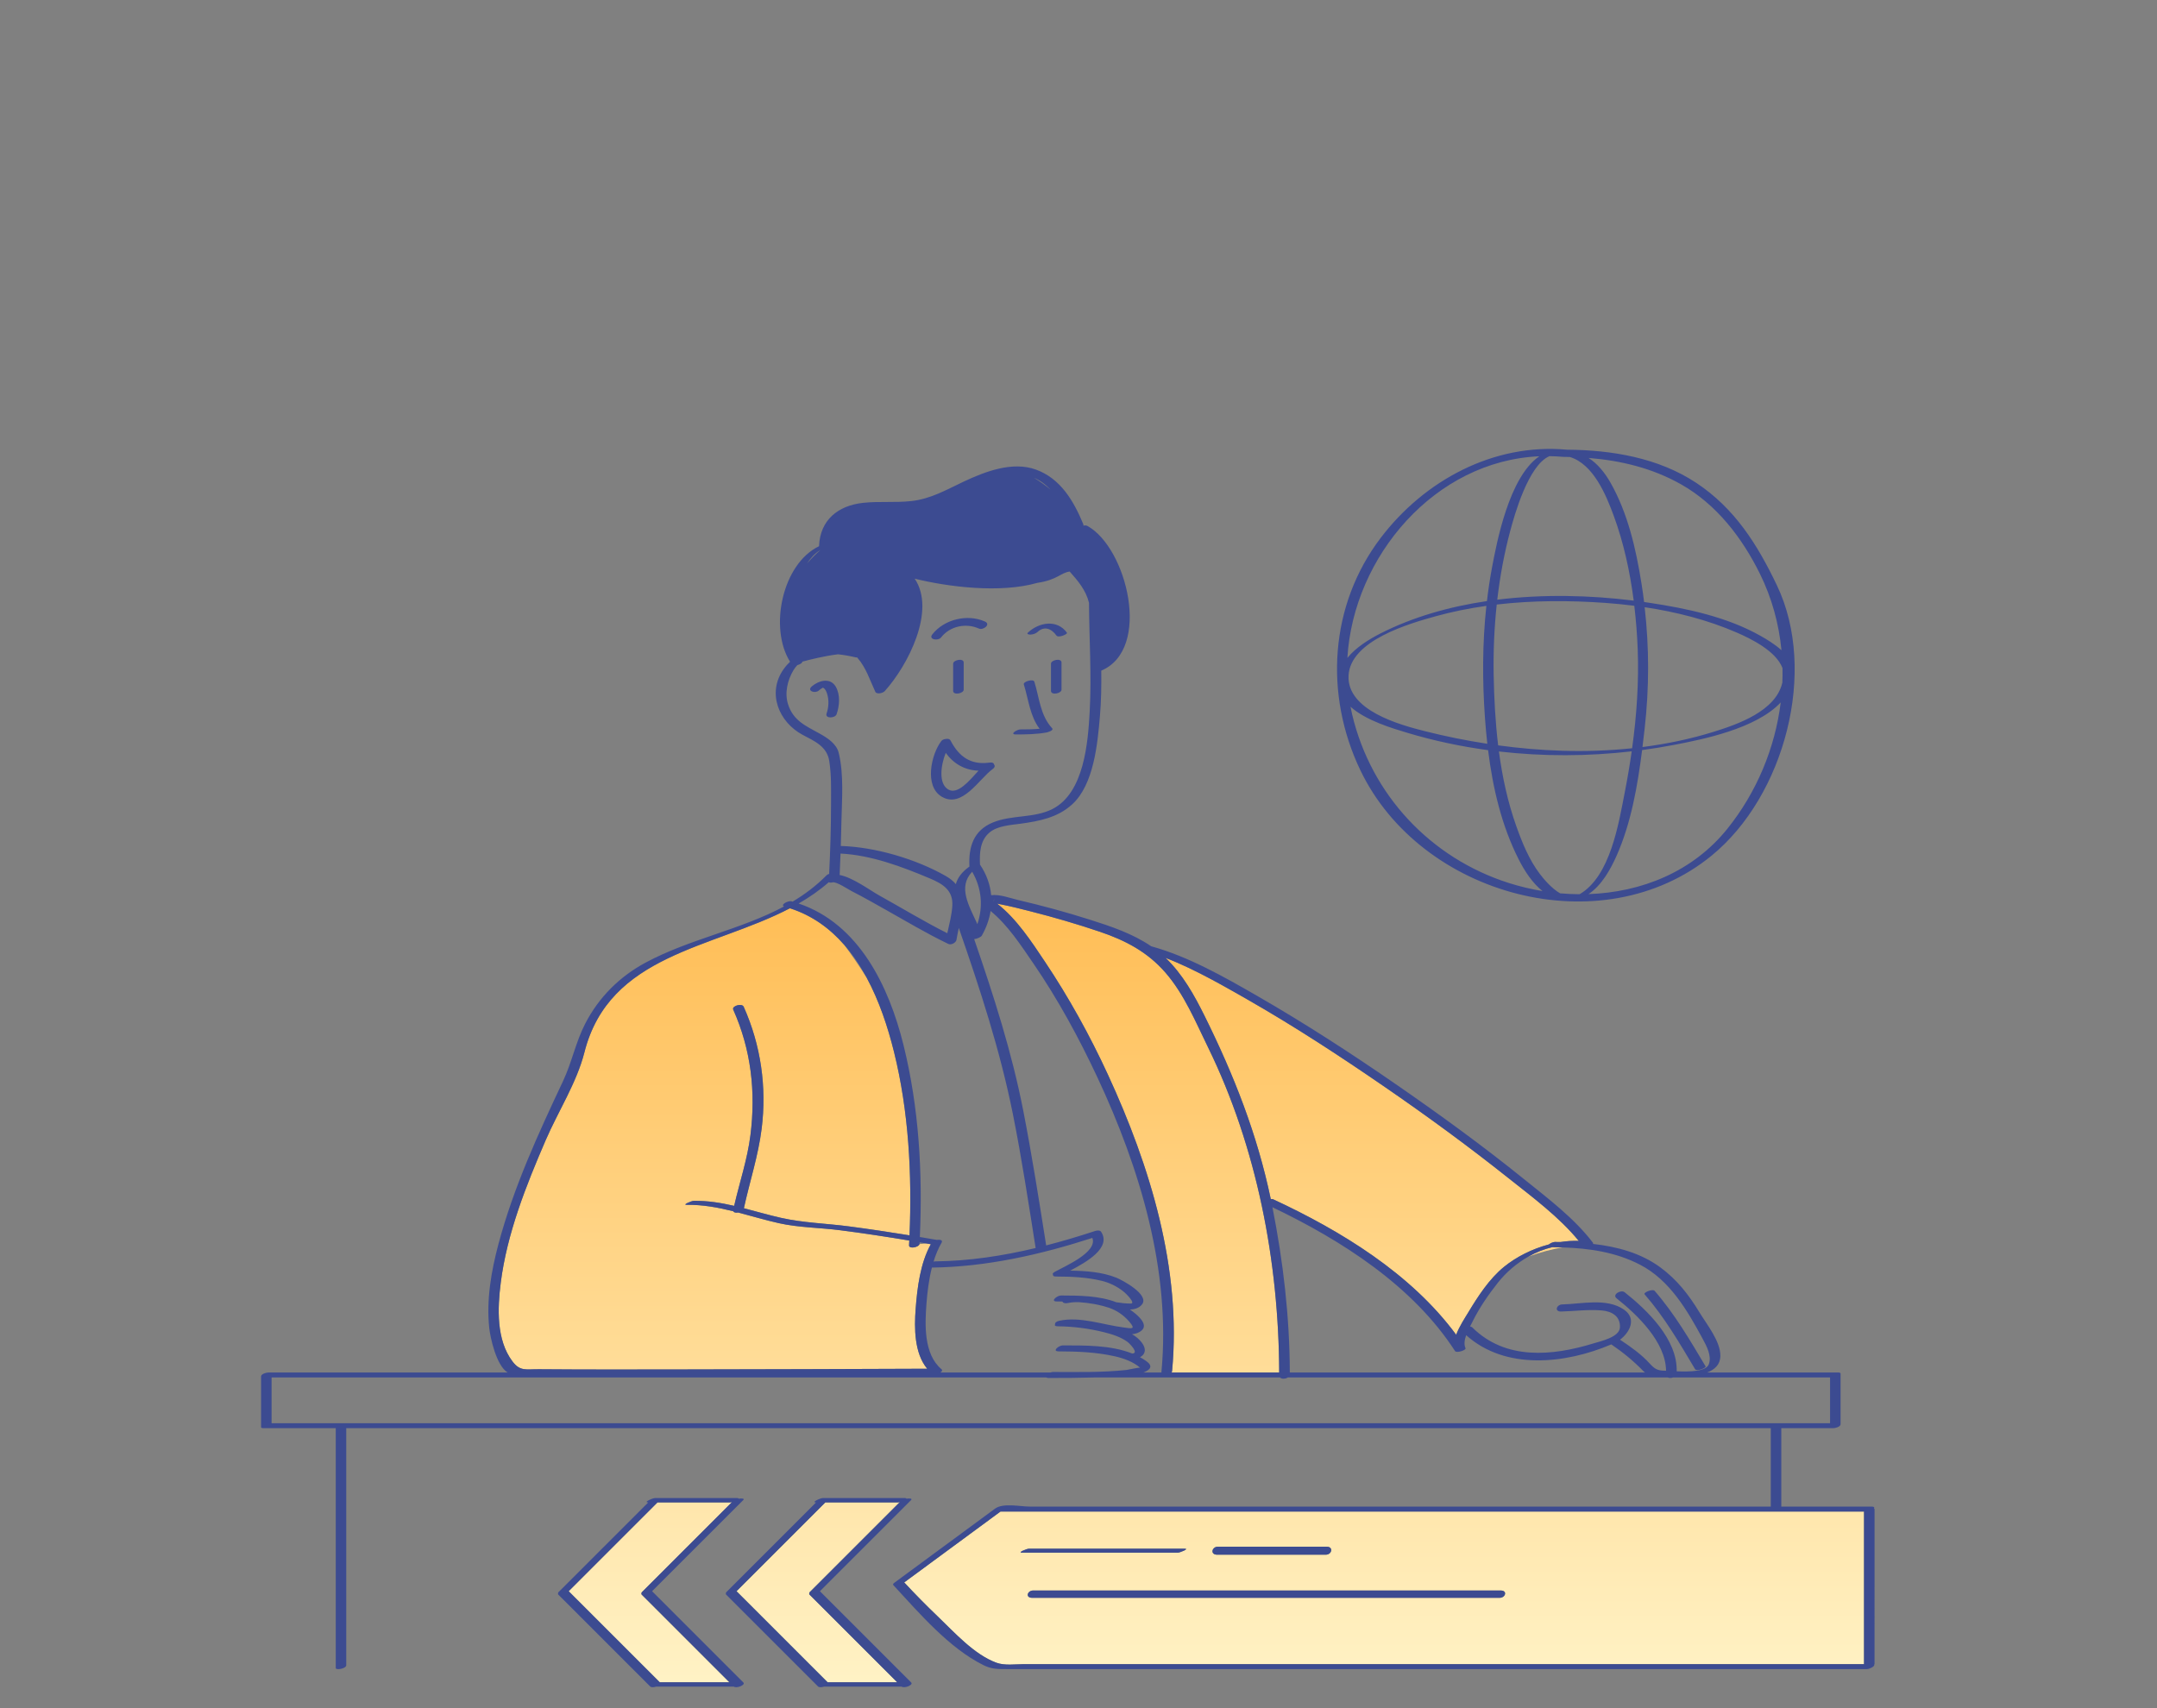 <svg width="500" height="396" viewBox="0 0 500 396" fill="none" xmlns="http://www.w3.org/2000/svg"><rect x="0" y="0" width="500" height="396" fill="#808080" stroke="none"/><path d="M187.688 369.15C187.593 369.245 187.577 369.317 187.608 369.374C187.548 369.495 187.558 369.616 187.669 369.728C194.439 376.498 201.209 383.268 207.979 390.037C202.599 390.037 197.219 390.037 191.839 390.037C184.801 383 177.763 375.962 170.725 368.924C177.589 362.062 184.451 355.198 191.314 348.335C196.933 348.335 202.553 348.335 208.173 348.335C208.266 348.335 208.415 348.302 208.588 348.25C201.621 355.217 194.655 362.183 187.688 369.15ZM169.686 348.25C169.512 348.302 169.363 348.335 169.271 348.335C163.652 348.335 158.031 348.335 152.411 348.335C145.548 355.198 138.686 362.062 131.823 368.924C138.861 375.962 145.899 383 152.936 390.037C158.316 390.037 163.696 390.037 169.076 390.037C162.306 383.268 155.536 376.498 148.766 369.728C148.655 369.616 148.645 369.495 148.706 369.374C148.675 369.318 148.69 369.246 148.785 369.15C155.753 362.183 162.719 355.217 169.686 348.25ZM432.106 350.448C432.098 350.48 432.088 350.512 432.088 350.544C432.088 362.308 432.088 374.073 432.088 385.837C386.769 385.837 341.45 385.837 296.131 385.837C284.938 385.837 273.745 385.837 262.551 385.837C256.955 385.837 251.358 385.837 245.762 385.837C242.963 385.837 240.165 385.837 237.367 385.837C235.321 385.837 232.884 386.212 230.937 385.493C225.797 383.593 221.229 378.468 217.37 374.772C214.706 372.22 212.111 369.586 209.6 366.882C217.042 361.405 224.483 355.926 231.925 350.448C232.53 350.448 233.134 350.448 233.74 350.448C234.893 350.448 236.045 350.448 237.198 350.448C237.593 350.448 237.987 350.448 238.383 350.448C241.174 350.448 243.965 350.448 246.755 350.448C275.767 350.448 304.778 350.448 333.79 350.448C359.499 350.448 385.209 350.448 410.918 350.448C411.019 350.456 411.129 350.457 411.248 350.448C418.2 350.448 425.153 350.448 432.106 350.448ZM282.121 360.456C290.52 360.456 298.92 360.456 307.319 360.456C308.737 360.456 309.164 358.598 307.515 358.598C299.115 358.598 290.716 358.598 282.317 358.598C280.899 358.598 280.473 360.456 282.121 360.456ZM273.021 359.987C273.487 359.987 275.778 359.066 274.619 359.066C262.58 359.066 250.54 359.066 238.501 359.066C238.035 359.066 235.744 359.987 236.904 359.987C248.942 359.987 260.981 359.987 273.021 359.987ZM347.854 368.757C311.736 368.757 275.619 368.757 239.502 368.757C238.142 368.757 237.608 370.454 239.263 370.454C275.38 370.454 311.498 370.454 347.615 370.454C348.975 370.455 349.509 368.757 347.854 368.757ZM242.224 222.977C247.771 231.274 252.623 240.053 256.803 249.116C266.617 270.395 273.926 294.185 271.694 317.861C271.681 317.992 271.634 318.11 271.565 318.217C279.883 318.217 288.202 318.217 296.52 318.217C296.433 292.499 291.349 265.972 280.023 242.813C277.135 236.91 274.509 230.512 270.148 225.498C265.988 220.717 260.921 218.049 255.004 216.045C249.699 214.247 244.312 212.674 238.882 211.296C236.588 210.714 234.285 210.123 231.959 209.674C231.692 209.622 231.424 209.569 231.155 209.518C235.663 213.023 239.124 218.338 242.224 222.977ZM294.574 278.018C294.791 277.987 294.986 277.991 295.124 278.055C310.799 285.338 327.097 295.281 337.544 309.46C338.283 307.505 339.606 305.513 340.31 304.345C342.569 300.593 345.214 296.497 348.655 293.702C351.491 291.399 355.172 289.54 359.032 288.524C359.391 288.231 360.024 287.947 360.411 287.949C360.841 287.952 361.275 287.958 361.71 287.964C363.134 287.744 364.561 287.651 365.961 287.702C361.388 282.109 355.163 277.519 349.589 273.085C340.341 265.729 330.791 258.748 321.058 252.049C310.687 244.912 300.127 238.002 289.192 231.752C287.203 230.615 285.185 229.462 283.141 228.334C282.391 227.925 281.659 227.527 280.952 227.144C277.448 225.269 273.864 223.508 270.182 222.088C274.11 225.818 276.843 230.727 279.221 235.526C286.024 249.254 291.433 262.989 294.574 278.018ZM230.362 208.797L230.319 208.787C230.299 208.811 230.289 208.84 230.266 208.866C230.279 208.874 230.294 208.878 230.306 208.887C230.329 208.862 230.341 208.824 230.362 208.797ZM354.327 291.326C357.217 290.266 359.908 289.612 362.131 289.208C361.358 289.182 360.583 289.166 359.808 289.159C357.9 289.605 356.056 290.355 354.327 291.326ZM157.987 317.503C176.967 317.478 195.947 317.417 214.927 317.341C211.917 313.72 211.916 307.895 212.249 303.485C212.621 298.558 213.313 292.898 215.763 288.472C215.425 288.413 215.085 288.356 214.747 288.298L213.137 288.444C212.992 289.187 210.671 289.651 210.721 288.713C210.74 288.349 210.755 287.985 210.771 287.619C205.439 286.731 200.093 285.911 194.734 285.227C190.02 284.626 185.135 284.624 180.496 283.583C177.344 282.875 174.242 281.938 171.121 281.123C170.603 281.211 170.103 281.136 169.977 280.831C166.449 279.951 162.887 279.286 159.193 279.343C158.036 279.361 160.321 278.422 160.789 278.415C164.024 278.365 167.12 278.87 170.18 279.576C171.439 274.097 173.25 268.795 173.957 263.175C175.221 253.12 174.111 243.359 169.961 234.072C169.588 233.237 171.983 232.497 172.394 233.42C176.37 242.315 177.768 252.023 176.554 261.693C175.758 268.018 173.781 273.941 172.436 280.129C175.3 280.866 178.151 281.708 181.074 282.364C186.22 283.52 191.523 283.645 196.748 284.331C201.451 284.949 206.144 285.655 210.828 286.413C211.423 272.237 210.649 257.67 207.236 243.891C205.81 238.134 203.809 232.07 200.882 226.65C199.027 223.723 197.233 221.154 195.719 219.091C192.377 215.26 188.247 212.23 183.103 210.587C165.134 219.964 141.252 221.185 135.47 243.987C133.68 251.045 129.346 257.733 126.472 264.396C121.939 274.907 117.518 285.996 116.072 297.429C115.332 303.283 115.013 310.632 118.789 315.64C120.573 318.003 121.898 317.431 124.968 317.457C135.973 317.55 146.98 317.518 157.987 317.503Z" fill="url(#paint0_linear_1098_4830)"/><path d="M236.525 169.115C238.016 169.115 239.501 169.098 240.981 168.968C238.725 165.983 238.432 162.219 237.326 158.687C237.117 158.02 239.539 157.329 239.76 158.035C240.926 161.76 241.119 165.835 243.881 168.836C244.367 169.364 242.808 169.791 242.545 169.836C240.219 170.243 237.876 170.282 235.521 170.285C233.888 170.285 235.754 169.116 236.525 169.115ZM220.943 153.877C220.943 155.977 220.943 158.077 220.943 160.177C220.943 161.274 223.386 160.782 223.386 159.905C223.386 157.805 223.386 155.705 223.386 153.605C223.386 152.508 220.943 152.999 220.943 153.877ZM243.622 153.877C243.622 155.977 243.622 158.077 243.622 160.177C243.622 161.274 246.064 160.782 246.064 159.905C246.064 157.805 246.064 155.705 246.064 153.605C246.064 152.508 243.622 152.999 243.622 153.877ZM218.141 147.793C220.206 145.154 223.897 144.38 226.919 145.736C227.925 146.186 229.741 144.742 228.329 144.108C224.261 142.284 218.864 143.567 216.109 147.09C215.155 148.307 217.466 148.657 218.141 147.793ZM238.867 147.132C239.42 147.097 240.076 146.922 240.491 146.534C242.062 145.059 243.722 145.736 244.886 147.348C245.343 147.982 247.553 147.02 247.319 146.696C245.044 143.544 240.859 144.246 238.275 146.67C237.856 147.063 238.639 147.145 238.867 147.132ZM434.523 385.727C434.523 385.82 434.487 385.909 434.428 385.991C434.633 386.302 433.385 386.982 432.801 386.982C384.669 386.982 336.538 386.982 288.406 386.982C276.093 386.982 263.781 386.982 251.468 386.982C245.475 386.982 239.482 386.982 233.489 386.982C231.371 386.982 229.864 387.011 227.967 386.065C219.942 382.063 213.112 374.03 207.094 367.526C207.035 367.463 207.019 367.394 207.031 367.325C207.013 367.242 207.082 367.131 207.284 366.983C215.069 361.252 222.853 355.521 230.638 349.789C232.534 348.394 236.43 349.301 238.661 349.301C240.941 349.301 243.22 349.301 245.5 349.301C300.491 349.301 355.482 349.301 410.475 349.301C410.475 343.241 410.475 337.181 410.475 331.121C405.634 331.121 400.795 331.121 395.954 331.121C290.723 331.121 185.492 331.121 80.261 331.121C80.261 349.442 80.261 367.762 80.261 386.083C80.261 386.888 77.827 387.287 77.827 386.736C77.827 368.197 77.827 349.658 77.827 331.121C72.319 331.121 66.811 331.121 61.302 331.121C60.869 331.155 60.52 331.083 60.52 330.875C60.52 326.955 60.52 323.036 60.52 319.117C60.52 318.533 61.798 318.165 62.501 318.217C72.456 318.217 82.411 318.217 92.366 318.217C100.802 318.217 109.239 318.217 117.676 318.217C115.026 316.612 113.642 310.057 113.412 307.907C112.716 301.38 113.865 294.737 115.543 288.438C119.043 275.297 124.733 262.925 130.51 250.662C132.553 246.328 133.471 241.56 135.656 237.326C138.819 231.195 143.638 226.402 149.717 223.143C159.88 217.694 171.68 215.565 181.741 210.166C180.817 209.746 182.744 208.77 183.439 208.958C183.536 208.984 183.631 209.016 183.727 209.044C186.556 207.354 189.224 205.358 191.645 202.894C191.753 202.784 191.958 202.689 192.199 202.615C192.462 197.226 192.634 191.826 192.636 186.431C192.638 183.124 192.746 179.705 192.223 176.429C191.68 173.022 188.812 171.843 186.045 170.369C180.582 167.457 177.732 160.721 181.61 155.192C182.079 154.524 182.593 153.944 183.137 153.422C178.244 145.63 181.284 130.754 189.866 126.634C189.865 126.606 189.858 126.581 189.859 126.551C190.132 120.547 194.257 117.223 200.055 116.586C203.777 116.178 207.537 116.588 211.258 116.169C215.833 115.653 219.339 113.559 223.419 111.647C228.351 109.334 234.653 106.893 240.124 108.872C245.845 110.942 248.868 116.134 251.1 121.497C251.155 121.628 251.156 121.754 251.12 121.87C251.464 121.793 251.814 121.798 252.077 121.944C261.223 127.001 267.064 150.504 255.277 155.488C255.32 159.027 255.267 162.562 254.963 166.087C254.423 172.363 253.574 181.889 248.544 186.482C245.165 189.567 240.946 190.375 236.545 190.979C234.238 191.295 231.217 191.449 229.353 193.03C227.167 194.884 227.043 197.796 227.165 200.455C228.683 202.705 229.533 205.112 229.757 207.554C231.724 207.286 234.291 208.27 235.928 208.651C241.505 209.952 247.048 211.452 252.506 213.184C257.56 214.787 262.501 216.429 266.848 219.391C275.546 221.802 283.724 226.467 291.491 230.938C302.406 237.221 312.995 244.078 323.356 251.234C333.53 258.262 343.559 265.536 353.181 273.307C358.767 277.819 364.955 282.445 369.322 288.225C369.35 288.262 369.304 288.324 369.21 288.397C374.819 289.025 380.331 290.49 384.897 293.857C388.708 296.665 391.48 300.2 393.909 304.224C395.569 306.975 398.833 310.958 398.785 314.378C398.757 316.379 397.486 317.545 395.71 318.217C405.769 318.217 415.828 318.217 425.887 318.217C426.311 318.186 426.65 318.259 426.65 318.464C426.65 322.384 426.65 326.303 426.65 330.222C426.65 330.812 425.339 331.184 424.641 331.121C420.731 331.121 416.821 331.121 412.91 331.121C412.91 337.181 412.91 343.241 412.91 349.301C419.877 349.301 426.845 349.301 433.813 349.301C434.469 349.301 434.551 349.488 434.372 349.709C434.465 349.751 434.524 349.809 434.524 349.892C434.523 361.837 434.523 373.783 434.523 385.727ZM432.107 350.448C425.154 350.448 418.201 350.448 411.249 350.448C411.129 350.457 411.02 350.456 410.918 350.448C385.21 350.448 359.499 350.448 333.79 350.448C304.779 350.448 275.767 350.448 246.755 350.448C243.964 350.448 241.173 350.448 238.383 350.448C237.988 350.448 237.593 350.448 237.199 350.448C236.045 350.448 234.893 350.448 233.74 350.448C233.135 350.448 232.531 350.448 231.925 350.448C224.484 355.926 217.043 361.405 209.601 366.882C212.111 369.586 214.707 372.219 217.37 374.771C221.23 378.467 225.797 383.593 230.938 385.493C232.884 386.212 235.321 385.837 237.367 385.837C240.166 385.837 242.964 385.837 245.762 385.837C251.358 385.837 256.955 385.837 262.551 385.837C273.744 385.837 284.937 385.837 296.131 385.837C341.45 385.837 386.769 385.837 432.088 385.837C432.088 374.073 432.088 362.308 432.088 350.544C432.088 350.512 432.098 350.48 432.107 350.448ZM362.132 289.208C361.359 289.182 360.584 289.165 359.809 289.158C357.901 289.604 356.057 290.354 354.329 291.325C351.572 292.874 349.117 294.991 347.215 297.394C344.998 300.192 342.929 303.196 341.347 306.405C341.183 306.736 340.979 307.122 340.767 307.538C340.977 307.568 341.164 307.643 341.296 307.774C348.98 315.406 359.813 314.41 369.398 311.46C371.006 310.965 375.371 310.034 375.502 307.799C375.659 305.157 373.613 304.018 371.256 303.822C368.113 303.559 365.025 304 361.888 304.074C360.225 304.112 360.808 302.461 362.141 302.43C366.659 302.324 372.402 300.873 376.42 303.618C379.455 305.691 377.804 308.905 375.527 310.609C378 312.242 380.434 313.966 382.439 316.165C383.464 317.29 384.147 317.77 385.745 317.792C385.877 317.794 386.029 317.8 386.199 317.808C386.119 311.142 379.516 304.81 374.726 301.015C373.626 300.143 375.755 298.938 376.602 299.61C381.921 303.827 388.856 310.569 388.663 317.936C391.631 318.064 395.507 318.012 396.122 316.276C396.812 314.328 395.603 312.105 394.695 310.421C391.135 303.822 387.062 296.796 380.161 293.219C374.525 290.296 368.375 289.412 362.132 289.208ZM231.156 209.517C235.664 213.023 239.125 218.338 242.225 222.976C247.772 231.273 252.624 240.053 256.804 249.115C266.618 270.395 273.927 294.184 271.695 317.86C271.682 317.991 271.635 318.109 271.566 318.217C279.884 318.217 288.203 318.217 296.521 318.217C296.434 292.498 291.35 265.971 280.024 242.813C277.136 236.909 274.51 230.511 270.149 225.497C265.989 220.716 260.922 218.048 255.005 216.044C249.7 214.246 244.313 212.673 238.883 211.296C236.589 210.713 234.286 210.122 231.96 209.673C231.693 209.621 231.424 209.569 231.156 209.517ZM298.982 318.217C326.428 318.217 353.874 318.217 381.32 318.217C381.192 318.123 381.066 318.026 380.951 317.908C378.647 315.531 376.225 313.548 373.505 311.699C362.816 316.25 348.964 317.729 339.864 309.564C339.485 310.634 339.308 311.718 339.713 312.583C339.923 313.031 337.634 313.786 337.28 313.236C327.508 298.127 311.009 287.58 294.954 279.896C297.457 292.527 298.947 305.337 298.982 318.217ZM280.952 227.144C277.449 225.269 273.865 223.508 270.182 222.088C274.111 225.818 276.843 230.727 279.222 235.526C286.026 249.254 291.434 262.989 294.575 278.018C294.792 277.987 294.987 277.991 295.125 278.055C310.8 285.338 327.098 295.281 337.545 309.46C338.284 307.505 339.607 305.513 340.311 304.345C342.57 300.593 345.215 296.497 348.656 293.702C351.492 291.399 355.173 289.54 359.033 288.524C359.392 288.231 360.025 287.947 360.412 287.949C360.842 287.952 361.276 287.958 361.711 287.964C363.135 287.744 364.562 287.651 365.962 287.702C361.389 282.109 355.164 277.519 349.59 273.085C340.342 265.729 330.792 258.748 321.059 252.049C310.688 244.912 300.128 238.002 289.193 231.752C287.204 230.615 285.186 229.462 283.142 228.334C282.391 227.924 281.659 227.527 280.952 227.144ZM230.319 208.787C230.299 208.811 230.289 208.84 230.267 208.866C230.279 208.874 230.294 208.878 230.306 208.887C230.33 208.862 230.341 208.824 230.361 208.797C230.466 208.653 230.54 208.475 230.519 208.22C230.539 208.434 230.451 208.62 230.319 208.787ZM225.816 217.737C230.326 230.823 234.551 243.941 237.209 257.578C239.219 267.886 240.848 278.273 242.49 288.645C242.496 288.683 242.491 288.718 242.49 288.754C246.341 287.763 250.152 286.621 253.91 285.385C254.229 285.28 254.978 285.201 255.21 285.545C257.736 289.274 251.822 292.638 248.062 294.597C251.683 294.651 255.447 294.9 258.776 296.235C260.098 296.765 266.476 300.138 264.739 302.41C264.081 303.27 263.037 303.568 261.94 303.626C263.929 304.994 266.194 307.082 264.649 308.458C264.044 308.997 263.259 309.251 262.409 309.345C262.856 309.6 263.281 309.879 263.656 310.209C265.867 312.157 265.803 313.865 264.243 314.669C264.288 314.694 264.336 314.716 264.382 314.741C266.201 315.77 267.94 316.942 265.318 318.103C265.219 318.148 265.111 318.175 265.01 318.217C266.418 318.217 267.826 318.217 269.234 318.217C269.227 318.16 269.222 318.102 269.229 318.038C271.437 294.613 264.21 270.79 254.372 249.768C250.092 240.624 245.238 231.682 239.523 223.35C236.684 219.211 233.61 214.467 229.624 211.215C229.313 213.164 228.628 215.099 227.57 216.955C227.407 217.236 226.481 217.678 225.816 217.737ZM217.971 318.217C226.483 318.217 234.996 318.217 243.508 318.217C243.7 318.142 243.89 318.096 244.056 318.096C249.744 318.1 255.508 318.232 261.17 317.619C261.561 317.577 264.13 316.973 264.298 317.125C262.753 315.728 260.367 314.894 258.386 314.449C254.11 313.492 249.777 313.327 245.41 313.314C243.764 313.308 245.442 311.925 246.356 311.928C251.44 311.945 257.509 311.835 262.44 313.814C264.123 313.778 261.862 311.503 261.391 311.145C259.884 310.004 257.813 309.349 256.007 308.896C252.458 308.007 248.854 307.54 245.195 307.501C244.545 307.495 244.425 307.283 244.569 307.031C244.521 306.734 244.802 306.379 245.511 306.225C250.432 305.158 255.697 307.181 260.562 307.785C262.148 307.981 263.491 308.386 261.701 306.346C260.435 304.9 258.872 303.819 257.045 303.198C256.2 302.911 255.342 302.69 254.479 302.506C254.21 302.45 253.941 302.396 253.671 302.345C252.496 302.132 251.308 301.993 250.113 301.907C249.225 301.88 248.356 301.93 247.526 302.109C246.812 302.263 246.367 302.05 246.267 301.756C245.843 301.751 245.419 301.748 244.996 301.746C243.35 301.741 245.028 300.358 245.942 300.36C250.108 300.373 254.783 300.385 258.766 301.928C259.879 302.106 260.997 302.232 262.12 302.233C263.295 302.233 261.209 300.052 260.354 299.38C258.873 298.217 257.186 297.395 255.35 296.952C251.877 296.114 248.347 295.972 244.788 295.962C244.219 295.96 244.052 295.792 244.11 295.573C243.932 295.403 243.983 295.163 244.497 294.875C246.688 293.649 254.508 290.332 253.21 287.012C241.197 290.892 228.678 293.731 216.014 293.888C215.31 296.669 214.958 299.594 214.759 302.232C214.391 307.108 214.094 313.971 218.251 317.462C218.53 317.697 218.34 317.986 217.971 318.217ZM118.789 315.638C120.573 318.002 121.897 317.43 124.967 317.456C135.974 317.549 146.981 317.518 157.987 317.503C176.967 317.477 195.947 317.417 214.928 317.341C211.917 313.72 211.916 307.895 212.249 303.485C212.621 298.558 213.313 292.898 215.763 288.472C215.425 288.413 215.085 288.356 214.747 288.298C214.22 288.209 213.694 288.119 213.167 288.029C213.161 288.15 213.157 288.271 213.15 288.392C213.149 288.41 213.141 288.426 213.138 288.445C212.992 289.188 210.672 289.652 210.721 288.714C210.74 288.35 210.755 287.985 210.772 287.62C205.44 286.731 200.093 285.912 194.735 285.228C190.02 284.627 185.135 284.625 180.496 283.583C177.344 282.876 174.242 281.939 171.121 281.124C170.603 281.212 170.103 281.137 169.977 280.832C166.45 279.952 162.887 279.287 159.193 279.344C158.036 279.362 160.321 278.423 160.789 278.416C164.024 278.366 167.121 278.871 170.181 279.577C171.44 274.098 173.25 268.796 173.957 263.176C175.221 253.12 174.111 243.359 169.961 234.073C169.588 233.238 171.983 232.498 172.395 233.42C176.37 242.316 177.769 252.023 176.554 261.694C175.759 268.019 173.781 273.942 172.437 280.129C175.3 280.867 178.152 281.709 181.074 282.365C186.22 283.52 191.523 283.645 196.748 284.332C201.452 284.95 206.144 285.655 210.829 286.414C211.423 272.237 210.649 257.67 207.236 243.892C205.81 238.135 203.809 232.071 200.882 226.65C199.411 223.927 197.705 221.368 195.719 219.092C192.378 215.261 188.247 212.23 183.103 210.587C165.134 219.965 141.252 221.186 135.47 243.988C133.68 251.046 129.346 257.734 126.473 264.397C121.939 274.908 117.518 285.997 116.072 297.43C115.332 303.282 115.012 310.63 118.789 315.638ZM225.357 202.114C221.956 205.675 224.636 210.014 226.558 214.257C227.927 210.193 227.577 205.962 225.357 202.114ZM239.684 110.781C241.086 111.61 242.375 112.564 243.509 113.505C242.405 112.353 241.141 111.401 239.684 110.781ZM187.06 130.661C188.227 129.294 189.342 128.236 190.167 127.521C188.936 128.253 187.908 129.36 187.06 130.661ZM194.41 174.525C195.658 179.608 195.145 185.419 195.044 190.594C195.007 192.443 194.958 194.293 194.9 196.141C202.842 196.359 212.351 199.168 219.247 203.11C220.244 203.681 221 204.31 221.572 204.987C221.944 203.569 222.898 202.208 224.72 200.911C224.72 200.901 224.715 200.893 224.715 200.882C224.484 196.309 225.704 192.526 230.14 190.694C234.533 188.88 239.688 189.739 243.965 187.569C251.3 183.848 252.205 172.179 252.597 164.935C253.052 156.537 252.48 148.152 252.435 139.754C251.701 136.793 249.887 134.7 247.958 132.516C245.948 132.738 245.058 134.472 240.48 135.133C231.856 137.604 219.756 136.077 212.028 134.165C217.029 141.575 210.442 154.295 205.083 160.243C204.676 160.693 203.22 161.078 202.89 160.367C201.63 157.658 200.771 154.833 198.777 152.538C198.745 152.501 198.726 152.464 198.708 152.427C198.581 152.44 198.46 152.437 198.35 152.411C197.1 152.117 195.69 151.848 194.241 151.7C191.085 152.087 187.708 152.935 185.971 153.406C186.037 153.702 185.44 154.04 184.826 154.211C184.496 154.567 184.186 154.951 183.918 155.397C182.549 157.678 181.837 160.67 182.673 163.286C183.903 167.133 186.803 168.304 190.05 170.111C191.787 171.078 193.899 172.442 194.41 174.525ZM215.577 203.676C209.051 200.925 201.981 198.266 194.836 197.895C194.778 199.51 194.719 201.125 194.639 202.74C194.637 202.781 194.624 202.819 194.615 202.857C197.762 203.478 201.643 206.408 203.788 207.598C209.046 210.514 214.211 213.667 219.589 216.368C220.047 214.249 220.632 212.109 220.752 209.975C220.952 206.43 218.581 204.943 215.577 203.676ZM185.126 209.478C199.134 214.209 206.068 228.697 209.434 242.29C213.02 256.769 213.893 271.921 213.223 286.801C214.533 287.019 215.841 287.242 217.148 287.468C217.887 287.349 218.622 287.514 218.262 288.126C217.478 289.455 216.881 290.947 216.404 292.506C216.524 292.472 216.641 292.45 216.749 292.449C224.613 292.37 232.419 291.183 240.075 289.352C240.07 289.334 240.059 289.318 240.057 289.298C238.415 278.929 236.843 268.524 234.776 258.231C231.813 243.473 227.176 229.33 222.256 215.15C222.059 216.058 221.865 216.976 221.715 217.897C221.693 218.031 221.634 218.154 221.547 218.264C221.206 218.756 220.38 219.123 219.787 218.838C219.753 218.821 219.72 218.804 219.687 218.787C219.612 218.763 219.547 218.727 219.488 218.687C214.676 216.354 210.067 213.599 205.408 210.981C202.774 209.499 200.143 207.995 197.448 206.625C196.659 206.225 193.882 204.347 192.998 204.579C192.635 204.674 192.336 204.646 192.106 204.545C189.965 206.435 187.613 208.048 185.126 209.478ZM412.125 329.976C412.256 329.966 412.376 329.966 412.483 329.976C416.393 329.976 420.304 329.976 424.214 329.976C424.214 326.437 424.214 322.9 424.214 319.361C414.794 319.361 405.374 319.361 395.953 319.361C393.241 319.361 390.528 319.361 387.816 319.361C387.401 319.508 386.923 319.519 386.592 319.361C357.244 319.361 327.895 319.361 298.546 319.361C297.994 319.716 297.082 319.776 296.705 319.361C282.423 319.361 268.141 319.361 253.86 319.361C250.276 319.464 246.695 319.484 243.111 319.482C242.814 319.482 242.629 319.435 242.525 319.361C182.668 319.361 122.81 319.361 62.954 319.361C62.954 322.899 62.954 326.438 62.954 329.976C68.462 329.976 73.97 329.976 79.479 329.976C79.609 329.966 79.728 329.966 79.837 329.976C84.013 329.976 88.19 329.976 92.367 329.976C198.952 329.976 305.539 329.976 412.125 329.976ZM218.195 171.82C218.408 171.541 218.759 171.39 219.122 171.346C219.618 171.223 220.136 171.297 220.339 171.688V171.689C220.391 171.748 220.425 171.816 220.448 171.889C222.344 175.426 224.979 177.309 229.049 176.844C229.12 176.831 229.191 176.823 229.264 176.82C229.315 176.813 229.364 176.811 229.415 176.803C230.062 176.708 230.369 176.928 230.425 177.241C230.663 177.521 230.651 177.903 230.124 178.284C226.963 180.57 223.044 187.529 218.294 184.71C214.211 182.288 215.832 174.907 218.195 171.82ZM219.801 183.037C221.989 184.335 224.73 180.977 226.824 178.685C223.655 178.563 221.108 177.145 219.226 174.556C218.094 177.37 217.488 181.665 219.801 183.037ZM274.62 359.066C262.581 359.066 250.541 359.066 238.502 359.066C238.036 359.066 235.745 359.987 236.905 359.987C248.943 359.987 260.983 359.987 273.022 359.987C273.488 359.987 275.779 359.066 274.62 359.066ZM282.122 360.456C290.521 360.456 298.921 360.456 307.32 360.456C308.738 360.456 309.165 358.598 307.516 358.598C299.116 358.598 290.717 358.598 282.318 358.598C280.9 358.598 280.474 360.456 282.122 360.456ZM347.855 368.757C311.737 368.757 275.62 368.757 239.503 368.757C238.143 368.757 237.609 370.454 239.264 370.454C275.381 370.454 311.499 370.454 347.616 370.454C348.976 370.455 349.51 368.757 347.855 368.757ZM315.332 178.569C306.949 161.065 308.17 140.334 320.06 124.697C330.2 111.36 346.245 102.708 363.23 104.26C373.597 104.333 384.416 106.127 393.214 111.962C402.123 117.87 407.365 126.238 411.888 135.696C421.407 155.598 413.646 184.532 396.8 198.343C371.321 219.232 329.308 207.755 315.332 178.569ZM376.629 183.687C377.246 180.549 377.781 177.38 378.235 174.196C368.074 175.374 357.675 175.408 347.453 174.229C348.244 180.14 349.501 185.975 351.478 191.533C352.848 195.387 354.453 199.346 356.948 202.632C357.921 203.912 359.677 205.981 361.629 207.116C363.134 207.251 364.644 207.318 366.151 207.327C373.298 203.184 375.202 190.937 376.629 183.687ZM362.176 174.064C367.532 174.224 372.953 174.048 378.333 173.482C379.385 165.86 379.916 158.143 379.625 150.485C379.499 147.177 379.234 143.814 378.837 140.449C376.602 140.164 374.365 139.943 372.139 139.784C363.845 139.19 355.315 139.187 346.947 140.162C346.367 145.58 346.141 151.039 346.236 156.463C346.332 161.857 346.617 167.358 347.277 172.81C352.225 173.482 357.203 173.916 362.176 174.064ZM412.776 162.857C407.016 169.015 394.479 171.464 388.122 172.688C385.651 173.165 383.156 173.57 380.645 173.906C379.597 182.206 378.094 190.807 374.759 198.34C373.344 201.539 371.283 205.276 368.219 207.299C380.472 206.883 392.378 202.152 400.425 192.13C407.198 183.695 411.469 173.428 412.776 162.857ZM413.19 154.899C411.679 150.908 405.854 148.077 402.569 146.651C395.826 143.723 388.564 141.875 381.237 140.781C382.303 150.137 382.303 159.472 381.237 168.906C381.077 170.323 380.909 171.759 380.731 173.202C386.284 172.493 391.778 171.357 397.094 169.712C402.737 167.965 411.679 164.887 413.154 158.248C413.201 157.131 413.212 156.015 413.19 154.899ZM368.242 106.176C370.335 107.529 372.004 109.604 373.274 111.829C377.338 118.952 379.23 127.283 380.507 135.312C380.734 136.735 380.933 138.158 381.109 139.58C381.489 139.633 381.869 139.686 382.246 139.743C391.012 141.063 400.298 143.016 408.106 147.425C409.619 148.279 411.439 149.39 412.95 150.751C412.36 144.644 410.727 138.63 407.943 133.005C403.799 124.634 397.894 116.929 389.637 112.271C382.994 108.525 375.717 106.774 368.242 106.176ZM350.096 123.019C348.689 128.261 347.703 133.628 347.073 139.038C357.668 137.726 368.582 137.99 378.698 139.256C377.831 132.515 376.36 125.795 374.058 119.55C372.281 114.735 369.354 107.614 363.894 105.95C363.384 105.937 362.872 105.927 362.36 105.924C361.288 105.826 360.225 105.774 359.171 105.759C354.257 107.827 351.01 119.61 350.096 123.019ZM312.329 152.527C314.344 150.065 317.404 148.186 319.974 146.877C327.508 143.04 335.955 140.645 344.68 139.36C344.983 136.779 345.359 134.207 345.839 131.655C346.919 125.926 349.767 110.587 356.821 105.79C332.669 106.812 313.728 128.973 312.329 152.527ZM330.324 169.529C335.074 170.731 339.902 171.702 344.766 172.447C344.542 170.447 344.362 168.45 344.22 166.467C343.603 157.837 343.611 149.095 344.545 140.47C340.556 141.029 336.613 141.818 332.76 142.888C326.776 144.55 312.996 148.458 312.599 156.635C312.205 164.717 324.474 168.053 330.324 169.529ZM313.428 165.624C317.813 184.212 331.589 198.977 349.837 204.75C352.355 205.546 354.94 206.159 357.555 206.592C355.202 204.718 353.399 201.923 352.076 199.326C348.083 191.483 346.033 182.703 344.943 173.925C338.585 173.065 332.311 171.733 326.226 169.903C322.722 168.849 316.647 167.072 313.054 163.856C313.168 164.445 313.29 165.035 313.428 165.624ZM211.214 390.079C211.792 390.656 209.65 391.515 209.005 391.045C203 391.045 196.996 391.045 190.992 391.045C190.462 391.218 189.867 391.256 189.614 391.003C182.523 383.912 175.43 376.818 168.338 369.727C168.227 369.615 168.217 369.494 168.277 369.373C168.246 369.317 168.262 369.245 168.357 369.149C175.296 362.211 182.234 355.272 189.172 348.334C189.16 348.334 189.148 348.334 189.136 348.334C187.934 348.334 190.191 347.326 190.71 347.326C197.057 347.326 203.403 347.326 209.749 347.326C210.04 347.326 210.125 347.385 210.085 347.475C210.825 347.357 211.569 347.415 211.196 347.788C204.15 354.833 197.106 361.878 190.059 368.923C197.111 375.975 204.162 383.027 211.214 390.079ZM207.979 390.037C201.209 383.267 194.439 376.497 187.669 369.727C187.558 369.615 187.548 369.494 187.608 369.373C187.577 369.317 187.593 369.245 187.688 369.149C194.655 362.182 201.622 355.216 208.589 348.249C208.415 348.302 208.266 348.334 208.174 348.334C202.554 348.334 196.934 348.334 191.314 348.334C184.451 355.197 177.589 362.061 170.726 368.923C177.764 375.961 184.801 382.999 191.839 390.037C197.219 390.037 202.6 390.037 207.979 390.037ZM172.311 390.079C172.889 390.656 170.747 391.515 170.102 391.045C164.098 391.045 158.093 391.045 152.089 391.045C151.559 391.218 150.964 391.256 150.712 391.003C143.62 383.912 136.527 376.818 129.435 369.727C129.324 369.615 129.314 369.494 129.375 369.373C129.343 369.317 129.359 369.245 129.454 369.149C136.393 362.211 143.331 355.272 150.269 348.334C150.257 348.334 150.245 348.334 150.234 348.334C149.031 348.334 151.289 347.326 151.808 347.326C158.154 347.326 164.5 347.326 170.847 347.326C171.137 347.326 171.222 347.385 171.183 347.475C171.923 347.357 172.667 347.415 172.293 347.788C165.248 354.833 158.203 361.878 151.157 368.923C158.208 375.975 165.26 383.027 172.311 390.079ZM169.077 390.037C162.307 383.267 155.537 376.497 148.767 369.727C148.656 369.615 148.646 369.494 148.707 369.373C148.676 369.317 148.691 369.245 148.786 369.149C155.753 362.182 162.72 355.216 169.687 348.249C169.513 348.302 169.364 348.334 169.272 348.334C163.653 348.334 158.032 348.334 152.412 348.334C145.549 355.197 138.687 362.061 131.824 368.923C138.862 375.961 145.9 382.999 152.937 390.037C158.317 390.037 163.697 390.037 169.077 390.037ZM392.925 317.436C393.297 318.059 395.574 317.142 395.359 316.784C391.724 310.7 388.199 304.627 383.528 299.262C383.118 298.791 380.838 299.643 381.237 300.102C385.86 305.41 389.331 311.419 392.925 317.436ZM193.921 165.605C194.612 163.646 194.815 161.117 193.752 159.24C192.494 157.021 189.823 157.745 188.196 159.123C186.936 160.191 188.91 160.855 189.779 160.118C190.062 159.878 190.342 159.645 190.675 159.479C190.788 159.423 190.672 159.401 190.836 159.482C191.344 159.734 191.576 160.387 191.736 160.886C192.189 162.293 192.1 164.009 191.612 165.395C191.161 166.672 193.592 166.538 193.921 165.605Z" fill="#3C4B91"/><defs><linearGradient id="paint0_linear_1098_4830" x1="273.857" y1="208.787" x2="273.857" y2="390.037" gradientUnits="userSpaceOnUse"><stop stop-color="#FFBD55"/><stop offset="1" stop-color="#FFF2C5"/></linearGradient></defs></svg>